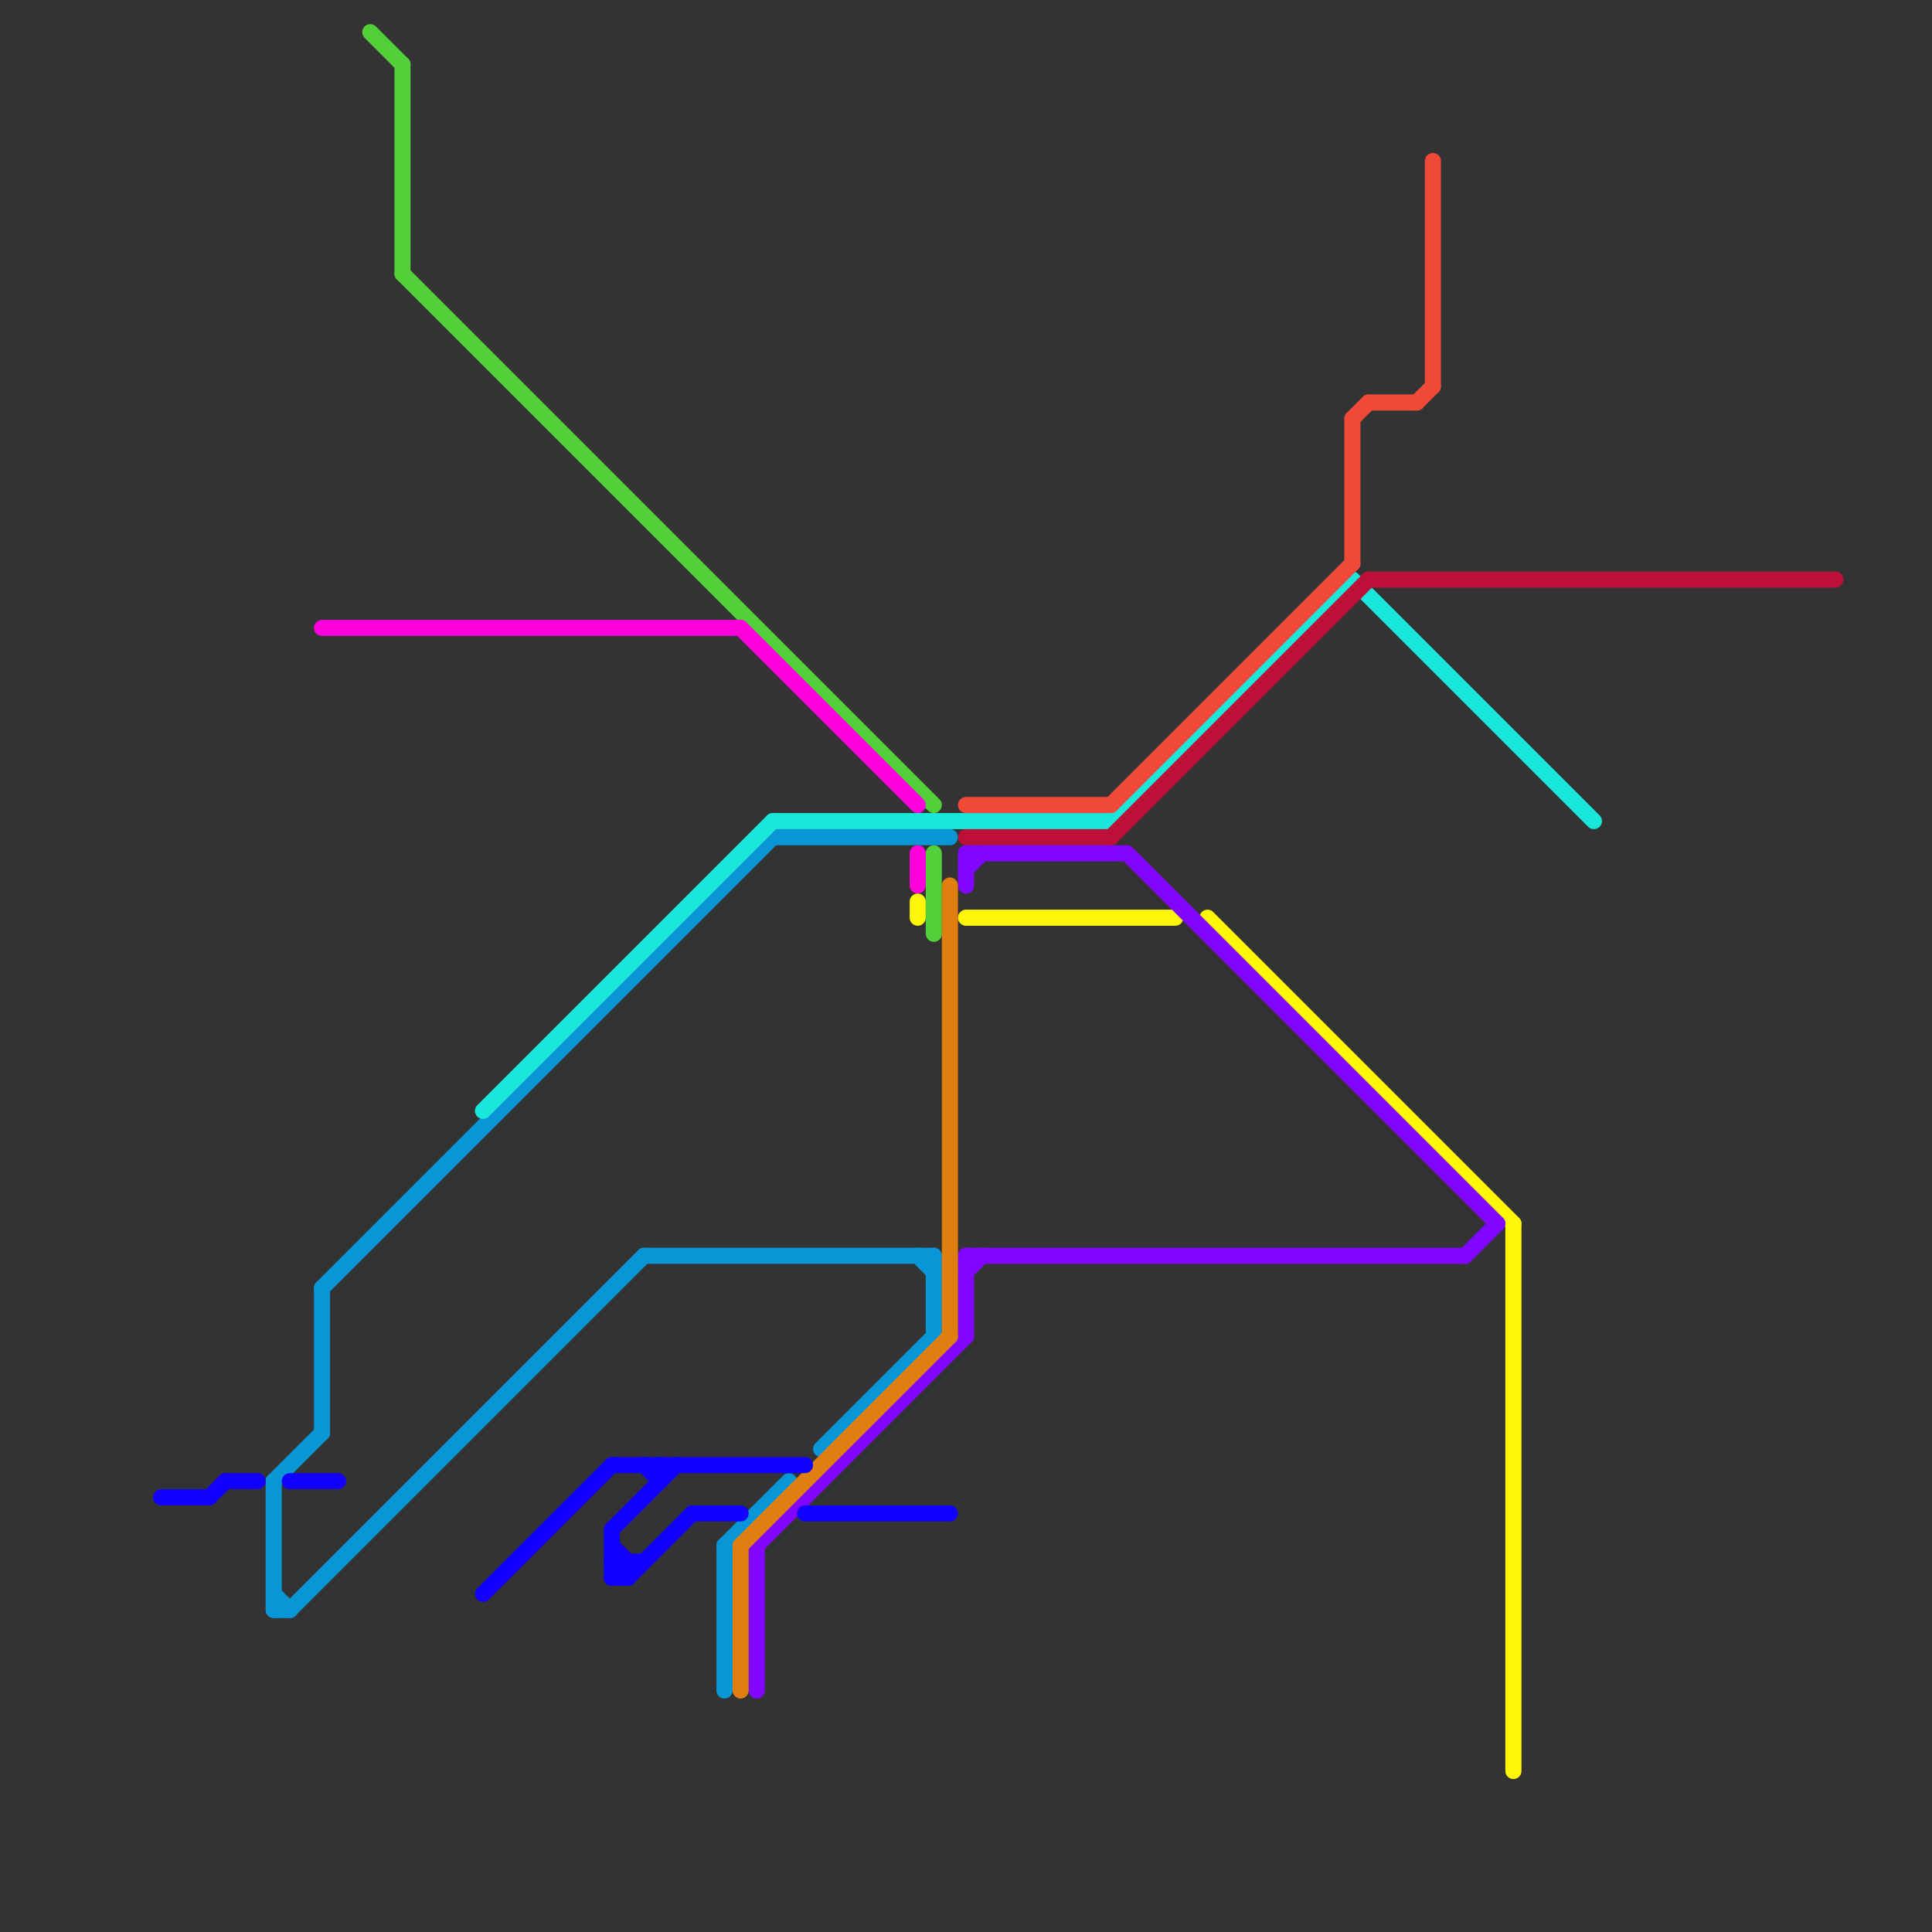 
<svg version="1.1" xmlns="http://www.w3.org/2000/svg" viewBox="0 0 120 120">
<rect x="0" y="0" width="120" height="120" fill="#333333" stroke="none"/>
<style>text { font: 1px Helvetica; font-weight: 600; white-space: pre; dominant-baseline: central; } line { stroke-width: 1; fill: none; stroke-linecap: round; stroke-linejoin: round; } .c0 { stroke: #0896d7 } .c1 { stroke: #18e7d9 } .c2 { stroke: #bd1038 } .c3 { stroke: #fff705 } .c4 { stroke: #8205ff } .c5 { stroke: #53cf3a } .c6 { stroke: #e07f10 } .c7 { stroke: #f14937 } .c8 { stroke: #ff00dd } .c9 { stroke: #1100ff } .w1 { stroke-width: 1; }</style><defs><g id="ct-xf"><circle r="0.5" fill="#fff" stroke="#000" stroke-width="0.2"/></g><g id="ct"><circle r="0.5" fill="#fff" stroke="#000" stroke-width="0.1"/></g></defs><line class="c0 " x1="18" y1="100" x2="40" y2="78"/><line class="c0 " x1="20" y1="80" x2="20" y2="89"/><line class="c0 " x1="57" y1="78" x2="58" y2="79"/><line class="c0 " x1="48" y1="52" x2="59" y2="52"/><line class="c0 " x1="40" y1="78" x2="58" y2="78"/><line class="c0 " x1="17" y1="92" x2="17" y2="100"/><line class="c0 " x1="45" y1="96" x2="45" y2="105"/><line class="c0 " x1="58" y1="78" x2="58" y2="83"/><line class="c0 " x1="20" y1="80" x2="48" y2="52"/><line class="c0 " x1="17" y1="99" x2="18" y2="100"/><line class="c0 " x1="45" y1="96" x2="49" y2="92"/><line class="c0 " x1="51" y1="90" x2="58" y2="83"/><line class="c0 " x1="17" y1="92" x2="20" y2="89"/><line class="c0 " x1="17" y1="100" x2="18" y2="100"/><line class="c1 " x1="30" y1="69" x2="48" y2="51"/><line class="c1 " x1="48" y1="51" x2="69" y2="51"/><line class="c1 " x1="69" y1="51" x2="84" y2="36"/><line class="c1 " x1="84" y1="36" x2="99" y2="51"/><line class="c2 " x1="60" y1="52" x2="69" y2="52"/><line class="c2 " x1="69" y1="52" x2="85" y2="36"/><line class="c2 " x1="85" y1="36" x2="114" y2="36"/><line class="c3 " x1="94" y1="76" x2="94" y2="110"/><line class="c3 " x1="75" y1="57" x2="94" y2="76"/><line class="c3 " x1="60" y1="57" x2="73" y2="57"/><line class="c3 " x1="57" y1="56" x2="57" y2="57"/><line class="c4 " x1="60" y1="78" x2="60" y2="83"/><line class="c4 " x1="70" y1="53" x2="93" y2="76"/><line class="c4 " x1="60" y1="79" x2="61" y2="78"/><line class="c4 " x1="91" y1="78" x2="93" y2="76"/><line class="c4 " x1="60" y1="78" x2="91" y2="78"/><line class="c4 " x1="60" y1="53" x2="60" y2="55"/><line class="c4 " x1="60" y1="53" x2="70" y2="53"/><line class="c4 " x1="47" y1="96" x2="60" y2="83"/><line class="c4 " x1="47" y1="96" x2="47" y2="105"/><line class="c4 " x1="60" y1="54" x2="61" y2="53"/><line class="c5 " x1="25" y1="4" x2="25" y2="17"/><line class="c5 " x1="23" y1="2" x2="25" y2="4"/><line class="c5 " x1="25" y1="17" x2="58" y2="50"/><line class="c5 " x1="58" y1="53" x2="58" y2="58"/><line class="c6 " x1="46" y1="96" x2="59" y2="83"/><line class="c6 " x1="59" y1="55" x2="59" y2="83"/><line class="c6 " x1="46" y1="96" x2="46" y2="105"/><line class="c7 " x1="69" y1="50" x2="84" y2="35"/><line class="c7 " x1="88" y1="25" x2="89" y2="24"/><line class="c7 " x1="84" y1="26" x2="84" y2="35"/><line class="c7 " x1="85" y1="25" x2="88" y2="25"/><line class="c7 " x1="60" y1="50" x2="69" y2="50"/><line class="c7 " x1="84" y1="26" x2="85" y2="25"/><line class="c7 " x1="89" y1="10" x2="89" y2="24"/><line class="c8 " x1="20" y1="39" x2="46" y2="39"/><line class="c8 " x1="57" y1="53" x2="57" y2="55"/><line class="c8 " x1="46" y1="39" x2="57" y2="50"/><line class="c9 " x1="38" y1="97" x2="40" y2="97"/><line class="c9 " x1="38" y1="91" x2="50" y2="91"/><line class="c9 " x1="38" y1="95" x2="38" y2="98"/><line class="c9 " x1="39" y1="98" x2="43" y2="94"/><line class="c9 " x1="14" y1="92" x2="16" y2="92"/><line class="c9 " x1="10" y1="93" x2="13" y2="93"/><line class="c9 " x1="38" y1="98" x2="39" y2="97"/><line class="c9 " x1="30" y1="99" x2="38" y2="91"/><line class="c9 " x1="38" y1="97" x2="39" y2="98"/><line class="c9 " x1="41" y1="91" x2="41" y2="92"/><line class="c9 " x1="38" y1="95" x2="42" y2="91"/><line class="c9 " x1="13" y1="93" x2="14" y2="92"/><line class="c9 " x1="18" y1="92" x2="21" y2="92"/><line class="c9 " x1="50" y1="94" x2="59" y2="94"/><line class="c9 " x1="38" y1="96" x2="39" y2="97"/><line class="c9 " x1="43" y1="94" x2="46" y2="94"/><line class="c9 " x1="39" y1="97" x2="39" y2="98"/><line class="c9 " x1="38" y1="98" x2="39" y2="98"/><line class="c9 " x1="40" y1="91" x2="41" y2="92"/>
</svg>
